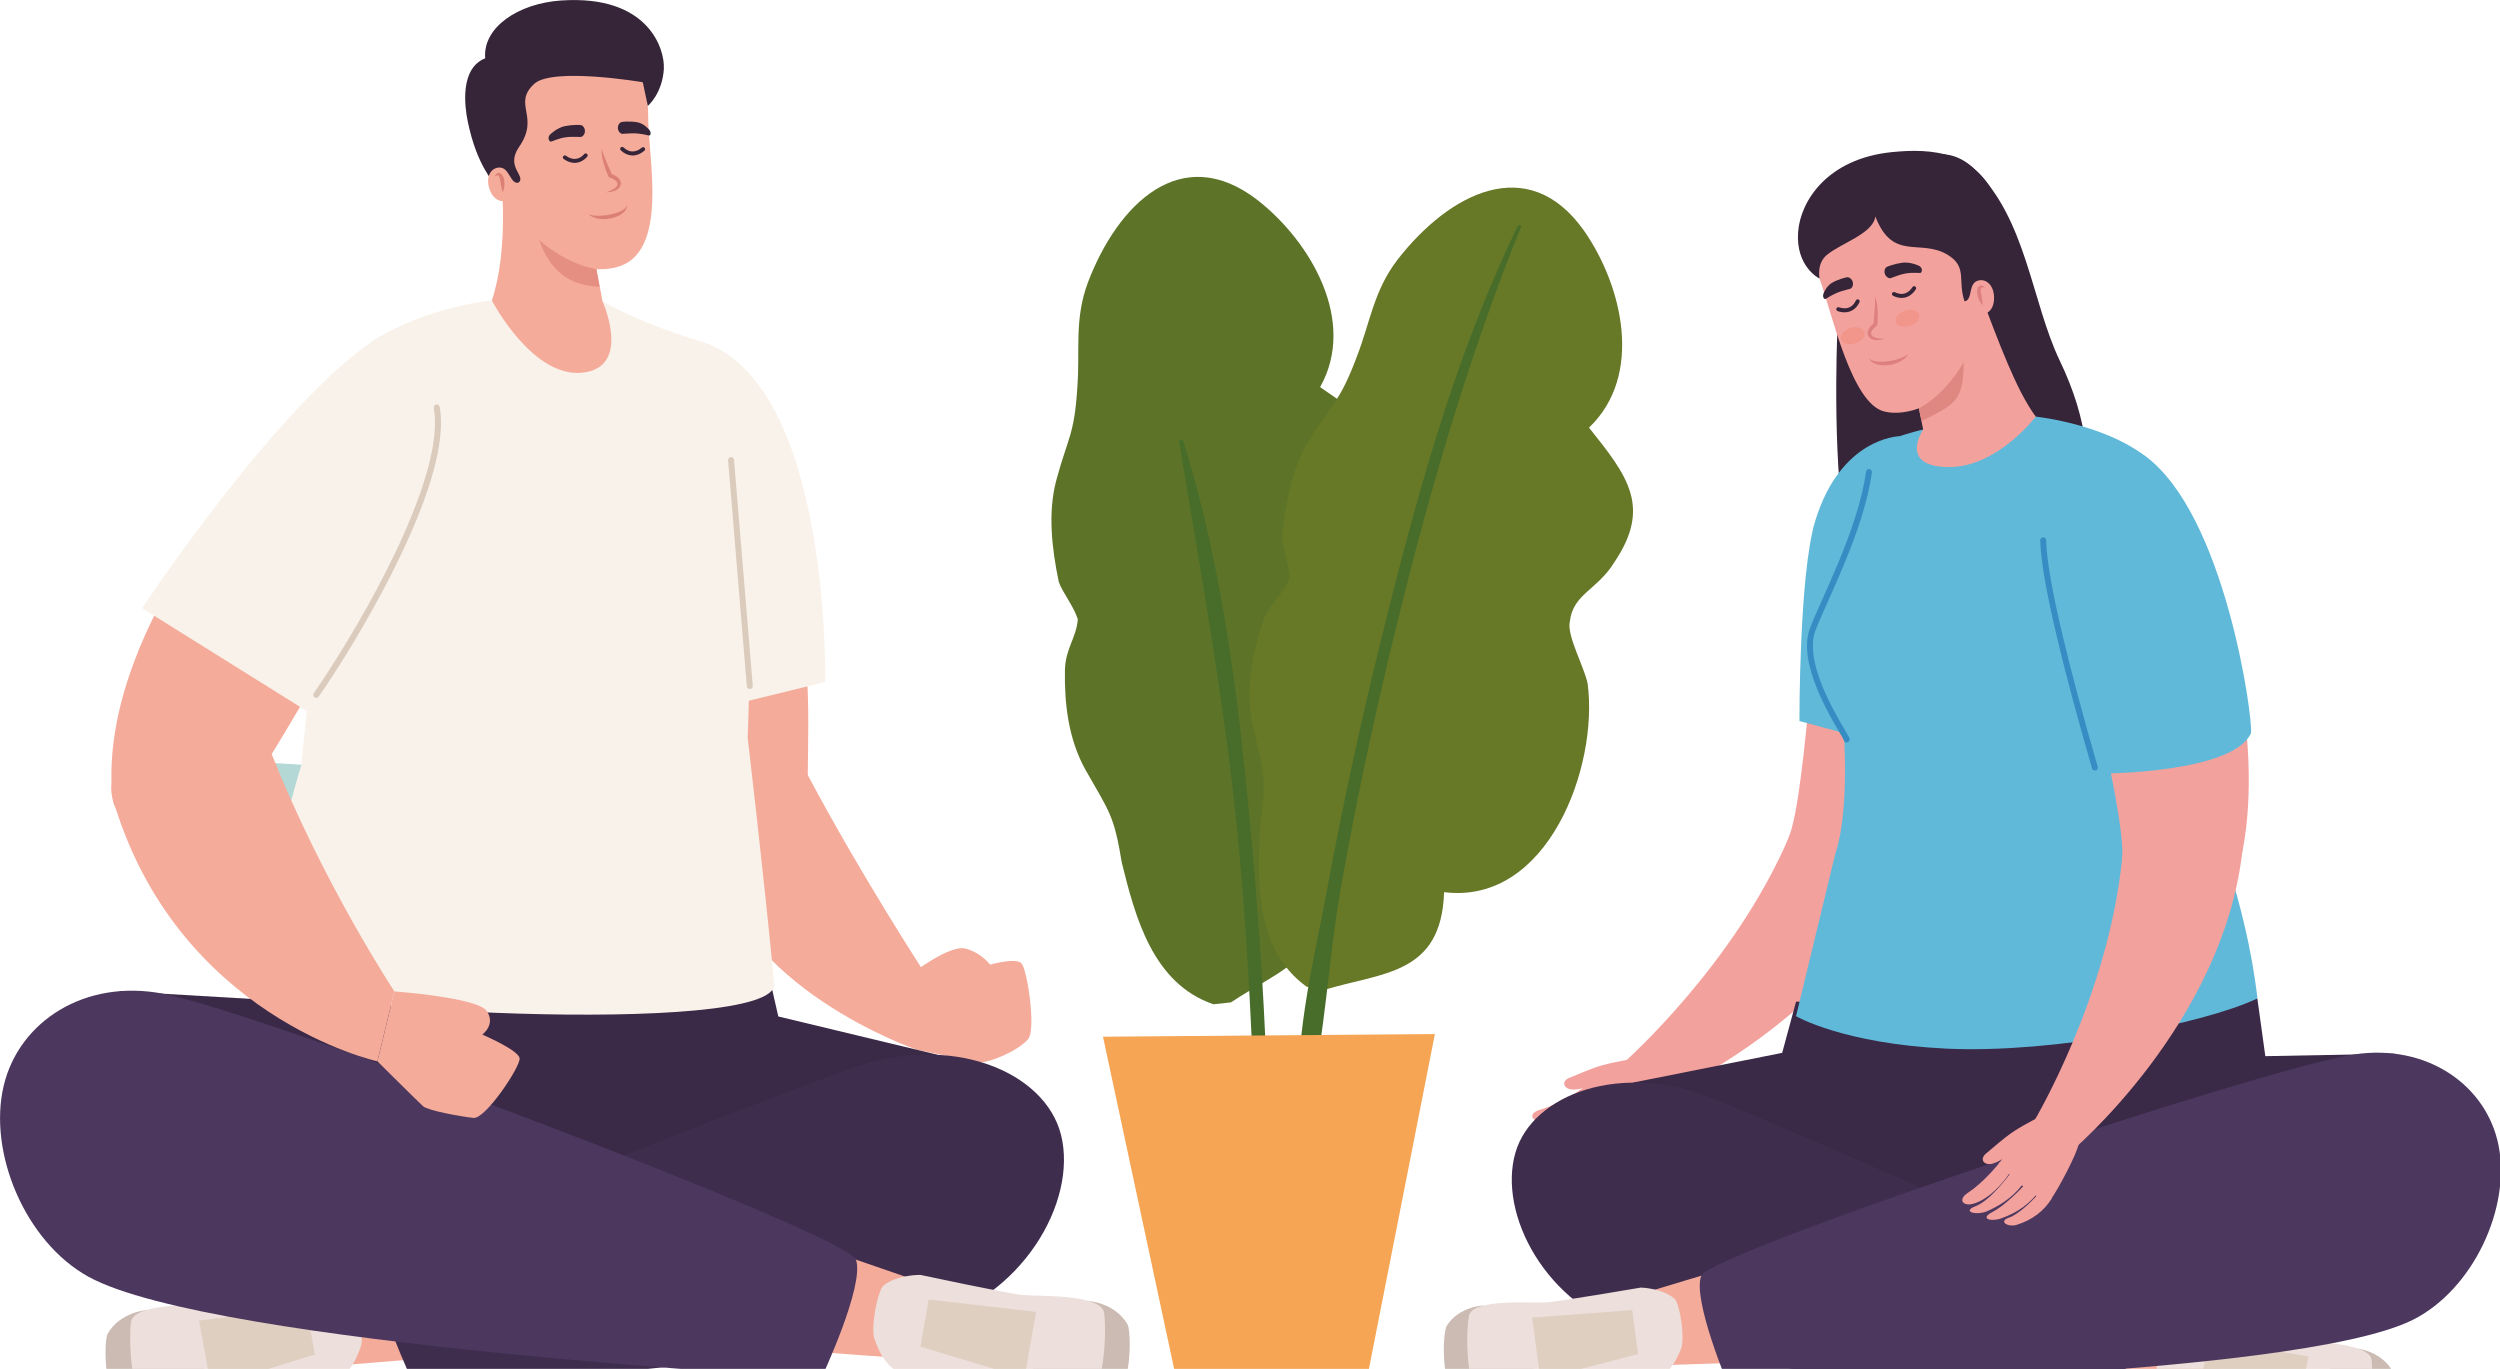 <svg width="568" height="311" viewBox="0 0 568 311" fill="none" xmlns="http://www.w3.org/2000/svg">
<g clip-path="url(#clip0_1_2651)">
<path d="M279.69 227.73C291.25 219.97 304.22 216.71 299.31 198.49C322.73 194.41 324.54 160.9 316.63 143.63C314.7 140.12 308.83 134.56 308.64 131.32C307.5 125.09 312.51 122.69 314.37 115.52C318.84 100.94 311.47 95.84 299.93 87.95C308.38 72.94 297.75 54.87 285.74 45.48C268.33 32.02 253.92 46.43 247.16 64.21C244.04 72.6 245.41 79.58 244.77 88.02C244.09 98.94 242.59 99.41 239.94 109.3C238.08 116.47 238.94 124.44 240.55 132.17C241.26 134.42 243.94 137.69 244.88 140.69C244.56 144.91 242.04 147.35 241.95 152.32C241.83 159.77 242.69 167.74 246.54 174.76C252.09 184.55 253.07 185.06 254.88 196.02C257.91 208.25 261.87 223.47 275.7 228.17L279.68 227.74L279.69 227.73Z" fill="#5D7428"/>
<path d="M300.79 224.92C314.11 220.88 327.47 221.56 328.1 202.7C351.69 205.65 363.22 174.13 360.71 155.3C359.89 151.38 355.91 144.34 356.67 141.19C357.4 134.9 362.9 134.07 366.77 127.75C375.31 115.11 369.75 108.09 361.02 97.16C373.49 85.28 368.61 64.89 359.87 52.39C347.15 34.42 329.16 44 317.5 59.02C312.06 66.14 311.33 73.21 308.25 81.09C304.41 91.33 302.84 91.34 297.41 100.03C293.53 106.35 292.03 114.22 291.31 122.08C291.33 124.44 292.93 128.35 292.96 131.5C291.42 135.44 288.29 137.04 286.76 141.76C284.46 148.85 282.95 156.72 284.59 164.56C287.04 175.54 287.82 176.32 286.34 187.33C285.66 199.91 285 215.62 296.85 224.17L300.79 224.92Z" fill="#677827"/>
<path d="M344.88 51.29C330.13 81.62 321.27 114.9 313.25 147.54C308.83 165.53 304.93 183.66 301.56 201.88C298.72 217.24 294.32 234.4 295.13 250.1C295.2 251.36 297.08 251.72 297.4 250.41C301.13 234.95 301.75 218.4 304.48 202.69C307.66 184.42 311.51 166.28 315.82 148.25C323.66 115.53 332.91 82.8 345.56 51.58C345.72 51.19 345.07 50.92 344.89 51.3L344.88 51.29Z" fill="#486D2A"/>
<path d="M267.89 100.41C272.97 131.17 278.57 161.51 281.46 192.62C282.88 207.88 283.82 223.18 284.5 238.48C285.17 253.51 284.22 269.03 286.13 283.95C286.29 285.23 288 285.25 288.14 283.95C289.7 269.93 288.27 255.22 287.7 241.16C287.05 224.96 285.97 208.77 284.52 192.62C281.74 161.86 278.14 129.71 268.82 100.16C268.63 99.56 267.8 99.81 267.9 100.41H267.89Z" fill="#486D2A"/>
<path d="M309.42 319.12L268.57 319.45L250.6 235.54L326.01 234.93L309.42 319.12Z" fill="#F5A553"/>
<path d="M78.63 149.418L77.405 170.282L118.224 172.679L119.449 151.815L78.63 149.418Z" fill="#B4D8D5"/>
<path d="M55.429 172.979L54.205 193.843L95.034 196.24L96.259 175.376L55.429 172.979Z" fill="#B4D8D5"/>
<path d="M103.714 175.819L102.489 196.683L143.309 199.079L144.534 178.215L103.714 175.819Z" fill="#B4D8D5"/>
<path d="M162.01 193.82C166.82 224.32 208.33 238.52 208.33 238.52L210.39 221.52C210.39 221.52 195.92 199.41 183.52 176.08C173.95 158.07 158 168.38 162.01 193.83V193.82Z" fill="#F4AB9A"/>
<path d="M207.11 221.26C207.11 221.26 215.75 214.56 219.37 215.52C222.99 216.47 224.95 219.17 224.95 219.17C224.95 219.17 230.69 217.52 232.05 218.84C233.41 220.17 235.43 233.95 233.6 236.07C230.99 239.09 224.49 241.39 223.01 241.34C221.52 241.3 208.31 238.51 208.31 238.51L207.09 221.26H207.11Z" fill="#F4AB9A"/>
<path d="M213.05 239.65L141.4 282.07L57.42 260.19L27.17 225.2L58.72 227.05L61.22 213.03L173.95 218.29L176.83 230.94L213.05 239.65Z" fill="#3A2947"/>
<path d="M197.39 248.63C140.75 268.49 64.7 295.4 64.7 295.4L68.88 310.85C68.88 310.85 168.85 303.14 181.85 300.18C194.85 297.23 208.71 288.51 208.71 288.51C208.71 288.51 258.78 227.09 197.39 248.62V248.63Z" fill="#F4AB9A"/>
<path d="M40.74 324.33C35.76 325.74 33.09 324.67 29.5 322.76C23.32 319.46 23.55 304.61 24.46 303.02C27.26 298.11 33.21 297.66 33.21 297.66L46.73 308.1C46.73 308.1 45.42 323 40.73 324.33H40.74Z" fill="#CBBBB3"/>
<path d="M75.01 314.24C71.29 315.53 67.8 315.62 64.63 315.76C59.52 315.99 58.07 319.3 53.49 320.95C49.46 322.41 39.67 325.6 36.33 324.03C28.92 320.55 29.29 301.79 29.83 300.04C31.09 295.99 45.13 296.55 48.46 296.17C51.8 295.78 71.42 291.45 71.42 291.45C71.42 291.45 76.58 291.29 79.79 293.78C81.18 294.86 82.89 303.53 81.96 305.99C81.3 307.76 79.81 312.58 75.01 314.25V314.24Z" fill="#EDDFDB"/>
<path d="M71.52 307.74L47.98 315.03L45.21 300.04L69.6 297.04L71.52 307.74Z" fill="#DECFC1"/>
<path d="M94.15 314.76C94.15 314.76 161.44 312.9 210.06 300.67C232.16 295.11 244.84 273.07 241.08 257.9C237.48 243.39 215.99 234.44 193.08 242.86C146.98 259.82 87.44 283.99 86.08 287.86C84.04 293.66 94.16 314.77 94.16 314.77L94.15 314.76Z" fill="#3F2D4E"/>
<path d="M82.85 247.79C139.64 267.23 215.88 293.58 215.88 293.58L211.81 309.06C211.81 309.06 111.79 302.09 98.77 299.23C85.74 296.38 71.83 287.76 71.83 287.76C71.83 287.76 21.3 226.71 82.85 247.79Z" fill="#F4AB9A"/>
<path d="M240.05 322.32C245.04 323.7 247.7 322.6 251.27 320.67C257.43 317.33 257.08 302.47 256.17 300.89C253.33 296 247.38 295.59 247.38 295.59L233.93 306.14C233.93 306.14 235.35 321.02 240.05 322.32Z" fill="#CBBBB3"/>
<path d="M205.71 312.49C209.44 313.75 212.92 313.81 216.1 313.93C221.21 314.12 222.68 317.42 227.28 319.03C231.32 320.46 241.13 323.57 244.46 321.98C251.84 318.45 251.33 299.69 250.78 297.95C249.49 293.91 235.45 294.57 232.12 294.21C228.78 293.85 209.12 289.66 209.12 289.66C209.12 289.66 203.96 289.54 200.77 292.04C199.38 293.13 197.75 301.82 198.69 304.27C199.37 306.04 200.89 310.85 205.7 312.48L205.71 312.49Z" fill="#EDDFDB"/>
<path d="M209.15 305.96L232.74 313.08L235.4 298.07L210.99 295.25L209.15 305.96Z" fill="#DECFC1"/>
<path d="M177.85 110.42C184.6 148.25 183.66 161.04 183.52 176.08C183.39 189.79 155.27 179.44 155.27 179.44C155.27 179.44 148.34 150.84 147.25 129.35C146.93 122.99 167.33 88 167.33 88C167.33 88 175.05 94.7 177.86 110.42H177.85Z" fill="#F4AB9A"/>
<path d="M58.97 222.79C58.42 229.42 177.1 235.93 175.9 223.49C173.42 197.6 169.87 167.64 169.87 167.64C169.87 167.64 173.76 82.15 157.89 77.17C144.13 72.86 136.92 68.46 136.92 68.46L111.77 68.25C111.77 68.25 97.47 69.52 85.06 77.23C76.84 82.33 68.47 173.84 68.47 173.84C68.47 173.84 61.17 196.32 58.97 222.79Z" fill="#F9F2EA"/>
<path d="M143.17 59.27C139.98 61.61 135.49 61.13 135.49 61.13L136.9 68.47C136.9 68.47 143.67 83.51 132.28 84.68C120.89 85.84 111.75 68.27 111.75 68.27C115.68 56.5 113.86 40.45 113.86 40.45C113.86 40.45 112.03 36.66 112.44 27.94C112.99 16.96 131.96 9.67 131.96 9.67L144.95 14.42C144.95 14.42 147.31 20.55 147.26 26.19C147.19 34.86 151.27 53.28 143.16 59.27H143.17Z" fill="#F4AB9A"/>
<path d="M150.84 15.55C150.5 21.31 147.18 24.07 147.18 24.07L146.04 18.68C146.04 18.68 125.57 15.21 121.39 19.04C116.32 23.69 122.77 26.42 117.94 33.37C114.72 38.01 119.67 39.96 117.8 41.52C115.39 43.53 113.95 45.79 112.95 43.08C112.21 41.1 108.4 38.01 106.25 27.48C105.58 24.22 104.44 15.54 110.23 13.25C109.66 6.11 117.89 0.79 127.37 0.12C147.52 -1.3 151.07 11.38 150.82 15.56L150.84 15.55Z" fill="#362539"/>
<path d="M136.76 33.78C136.83 34.04 136.88 34.31 136.94 34.58L137.2 35.32C137.4 35.81 137.58 36.31 137.8 36.8L139.07 39.72L138.79 39.47C139.1 39.57 139.36 39.68 139.63 39.83C139.9 39.97 140.16 40.14 140.41 40.36C140.53 40.48 140.66 40.57 140.75 40.74C140.84 40.9 140.96 41.02 140.99 41.23L141.05 41.51L141.07 41.69V41.79C141.06 41.9 141 42.11 140.92 42.31C140.58 42.97 139.98 43.25 139.43 43.44C138.87 43.6 138.3 43.7 137.73 43.69C138.26 43.5 138.78 43.31 139.24 43.03C139.7 42.78 140.12 42.42 140.25 42.05C140.25 41.98 140.29 41.92 140.28 41.75V41.65L140.26 41.62L140.22 41.49L140.07 41.25L139.83 41.02C139.66 40.87 139.44 40.74 139.22 40.63C139 40.51 138.74 40.42 138.52 40.34L138.31 40.27L138.23 40.1C137.8 39.1 137.41 38.09 137.13 37.04C136.97 36.52 136.87 35.98 136.77 35.44L136.69 34.61C136.69 34.34 136.72 34.07 136.74 33.8L136.76 33.78Z" fill="#DC8075"/>
<path d="M133.78 48.7C133.78 48.7 133.93 48.74 134.19 48.82C134.46 48.9 134.81 48.95 135.26 48.99C135.7 49.03 136.22 49.02 136.77 48.99C137.32 48.93 137.91 48.89 138.48 48.76C139.64 48.56 140.75 48.17 141.49 47.72C141.67 47.61 141.82 47.48 141.97 47.37C142.08 47.24 142.2 47.13 142.28 47.03C142.4 46.81 142.49 46.66 142.49 46.66C142.49 46.66 142.49 46.81 142.44 47.1C142.35 47.37 142.18 47.76 141.82 48.12C141.47 48.48 140.99 48.81 140.44 49.07C139.89 49.33 139.27 49.53 138.64 49.65C137.38 49.89 136.06 49.81 135.14 49.49C134.68 49.35 134.31 49.11 134.1 48.97C133.89 48.8 133.77 48.69 133.77 48.69L133.78 48.7Z" fill="#DC8075"/>
<path d="M122.49 54.54C129.39 60.49 135.5 61.13 135.5 61.13L136.24 65.15C130.69 64.96 125.36 62.73 122.49 54.54Z" fill="#E58E82"/>
<path d="M125.18 32.18C125.41 32.17 126.84 31.43 128.48 31.2C130.2 30.95 131.88 31.2 132.12 31.08C133.16 30.6 133.16 28.96 132.13 28.45C131.95 28.36 130.22 28.29 128.42 28.64C126.62 28.98 125.03 30.47 124.87 30.68C124.35 31.35 124.8 32.21 125.18 32.18Z" fill="#362539"/>
<path d="M147.47 30.79C147.24 30.79 146.52 30.5 144.86 30.34C143.13 30.18 141.47 30.49 141.22 30.39C140.17 29.95 140.07 28.33 141.08 27.76C141.26 27.67 143 27.46 144.8 27.78C146.2 28.03 147.3 29.24 147.47 29.44C148.03 30.08 147.85 30.8 147.47 30.79Z" fill="#362539"/>
<path d="M117.81 41.51C120.76 40.94 117.09 45.26 114.87 45.66C113.28 45.94 111.8 44.98 111.13 42.7C110.4 40.19 111.45 38.39 113.05 38.1C115.82 37.6 115.78 41.91 117.81 41.52V41.51Z" fill="#F4AB9A"/>
<path d="M114.2 43.71C114.2 43.71 114.1 43.35 113.99 42.85C113.88 42.35 113.78 41.69 113.66 41.06C113.61 40.75 113.54 40.44 113.45 40.21L113.32 39.95L113.17 39.85C113.01 39.83 112.78 39.9 112.66 39.97L112.43 40.07C112.43 40.07 112.46 39.98 112.54 39.84L112.71 39.59C112.8 39.5 112.88 39.38 113.07 39.33C113.22 39.25 113.51 39.26 113.69 39.38C113.91 39.49 114.03 39.65 114.15 39.82C114.38 40.16 114.46 40.52 114.54 40.88C114.67 41.6 114.62 42.32 114.5 42.84C114.37 43.37 114.2 43.69 114.2 43.69V43.71Z" fill="#DC8075"/>
<path d="M76.91 87.64C55.45 104.56 22.17 146.11 25.55 181.23C26.86 194.88 61.72 171.33 61.72 171.33C61.72 171.33 98.42 112.44 95.17 96.81C93.12 86.97 89.45 77.74 76.91 87.64Z" fill="#F4AB9A"/>
<path d="M69.69 161.55L32.28 138.18C32.28 138.18 62.86 92.04 85.05 77.23C97.15 69.16 100.99 92.35 93.23 116.82C88.77 130.87 69.68 161.54 69.68 161.54L69.69 161.55Z" fill="#F9F2EA"/>
<path d="M98.55 92.7C98.82 94.17 98.89 95.82 98.78 97.61C98.27 106.36 93.51 118.37 87.8 129.64C82.1 140.91 75.46 151.48 71.29 157.49C71.08 157.8 71.15 158.22 71.46 158.44C71.77 158.65 72.19 158.58 72.41 158.27C76.63 152.21 83.28 141.61 89.02 130.26C94.76 118.91 99.6 106.84 100.15 97.69C100.26 95.82 100.19 94.06 99.9 92.45C99.83 92.08 99.48 91.84 99.11 91.9C98.74 91.97 98.5 92.32 98.56 92.69L98.55 92.7Z" fill="#DBCBBD"/>
<path d="M151.66 163.71L187.48 154.96C187.48 154.96 188.89 84.7 157.88 77.18C141.1 73.11 145.9 135.31 145.9 135.31L151.65 163.71H151.66Z" fill="#F9F2EA"/>
<path d="M186.58 313.15C186.58 313.15 48.18 305.62 20.07 290.06C5.7 282.11 -2.8 261.8 0.86 246.6C4.35 232.07 19.27 222.35 37.05 225.77C59.61 230.11 192.39 280.4 194.47 286.18C196.55 291.97 186.59 313.15 186.59 313.15H186.58Z" fill="#4C375E"/>
<path d="M141.05 34.16C141.8 34.87 142.65 35.27 143.53 35.32C144.53 35.38 145.53 34.99 146.41 34.23C146.6 34.07 146.62 33.78 146.46 33.59C146.3 33.4 146.01 33.38 145.82 33.54C145.07 34.18 144.31 34.46 143.58 34.41C142.94 34.37 142.3 34.09 141.67 33.5C141.49 33.33 141.2 33.34 141.03 33.52C140.86 33.7 140.87 33.99 141.05 34.16Z" fill="#362539"/>
<path d="M132.74 35.01C132.01 35.82 131.22 36.14 130.4 36.1C129.82 36.07 129.21 35.84 128.6 35.39C128.4 35.24 128.11 35.29 127.97 35.49C127.82 35.69 127.87 35.98 128.07 36.12C128.8 36.65 129.57 36.95 130.35 37C131.46 37.07 132.55 36.58 133.41 35.61C133.58 35.42 133.56 35.14 133.38 34.97C133.19 34.8 132.91 34.82 132.74 35V35.01Z" fill="#362539"/>
<path d="M25.55 181.23C39.97 231.09 85.74 241.14 85.74 241.14L89.61 225.25C89.61 225.25 73.47 200.85 61.72 171.33C54.17 152.38 22 168.96 25.55 181.23Z" fill="#F4AB9A"/>
<path d="M89.61 225.25C89.61 225.25 108.46 226.61 110.59 229.7C112.71 232.78 109.58 235.06 109.58 235.06C109.58 235.06 117.88 238.59 118.06 240.47C118.23 242.37 110.32 254.29 107.56 253.99C104.79 253.7 97.2 252.33 96.12 251.33C95.02 250.34 85.75 241.13 85.75 241.13L89.62 225.24L89.61 225.25Z" fill="#F4AB9A"/>
<path d="M171.03 155.82L166.77 104.47C166.74 104.1 166.41 103.82 166.04 103.85C165.67 103.88 165.39 104.21 165.42 104.58L169.68 155.93C169.71 156.3 170.04 156.58 170.41 156.55C170.79 156.52 171.06 156.19 171.03 155.82Z" fill="#DBCBBD"/>
<path d="M441.53 109.64C449.75 142.49 443.43 181.25 430.71 200.8C421.32 215.23 402.41 200.55 406.47 190.11C410.52 179.67 412.78 130.3 415.27 114.62C417.93 97.84 439.42 101.19 441.53 109.64Z" fill="#F3A19D"/>
<path d="M433.04 196.73C416.98 233.16 374.91 250.41 374.91 250.41L369.23 241.14C369.23 241.14 394.03 219.22 406.48 190.11C413.15 174.5 441.71 177.1 433.05 196.73H433.04Z" fill="#F3A19D"/>
<path d="M370.93 240.52C373.76 240.03 378.6 246.7 377.41 248.96C376.22 251.23 369.75 257.51 367.46 259.25C365.17 260.98 358.51 248.01 358.51 248.01C358.51 248.01 368.09 241 370.92 240.52H370.93Z" fill="#F3A19D"/>
<path d="M371.56 240.52L361.32 246.83C361.32 246.83 358.62 247.66 357.1 247.53C355.2 247.37 354.67 245.63 356.57 244.88C358.39 244.16 361.36 242.79 363.97 242.05C367.11 241.15 371.56 240.52 371.56 240.52Z" fill="#F3A19D"/>
<path d="M363.16 253.49C360.24 255.78 356.92 257.01 352.89 257.46C350.23 257.76 347.17 255.8 350.58 255.59C354.05 255.38 359.1 251.86 360.91 250.55L363.16 253.49Z" fill="#F3A19D"/>
<path d="M360.83 250.27C358.52 252.39 353.91 255.06 350.23 254.88C347.93 254.78 347.1 252.92 349.94 252.12C353.9 251.01 357.92 248.35 358.93 247.74L360.83 250.26V250.27Z" fill="#F3A19D"/>
<path d="M365.57 256.55C362.83 258.69 359.27 259.9 355.28 259.98C352.77 260.03 350.67 258.54 353.82 258.01C356.77 257.52 361.72 255.04 363.43 253.83L365.58 256.55H365.57Z" fill="#F3A19D"/>
<path d="M367.66 259.17C365.05 261.39 361.87 262.47 358.26 262.46C356.18 262.46 354.43 260.42 357.08 260.38C359.58 260.34 364.35 257.88 365.69 256.78L367.67 259.18L367.66 259.17Z" fill="#F3A19D"/>
<path d="M370.98 245.97L435.92 287.97L514.66 270.76L544.02 239.4L514.68 239.96L512.87 226.85L408.06 227.58L404.91 239.21L370.98 245.97Z" fill="#3A2947"/>
<path d="M385.19 254.88C437.03 275.39 506.61 303.17 506.61 303.17L502.16 317.35C502.16 317.35 409.67 306.52 397.71 303.3C385.75 300.08 373.22 291.48 373.22 291.48C373.22 291.48 329 232.64 385.19 254.88Z" fill="#F4AB9A"/>
<path d="M527.78 330.89C532.35 332.38 534.86 331.49 538.27 329.85C544.13 327.02 544.45 313.22 543.67 311.72C541.25 307.06 535.74 306.42 535.74 306.42L522.8 315.62C522.8 315.62 523.46 329.49 527.77 330.9L527.78 330.89Z" fill="#CBBBB3"/>
<path d="M496.34 320.27C499.75 321.61 502.98 321.81 505.92 322.06C510.65 322.46 511.87 325.58 516.07 327.29C519.75 328.79 528.72 332.11 531.88 330.77C538.89 327.81 539.23 310.39 538.79 308.75C537.77 304.94 524.72 304.95 521.64 304.47C518.56 303.99 500.5 299.25 500.5 299.25C500.5 299.25 495.72 298.91 492.65 301.09C491.32 302.04 489.42 310.03 490.19 312.35C490.74 314.02 491.94 318.55 496.34 320.27Z" fill="#EDDFDB"/>
<path d="M499.83 314.37L521.4 322L524.52 308.19L502 304.51L499.83 314.37Z" fill="#DECFC1"/>
<path d="M478.57 320.05C478.57 320.05 416.18 315.85 371.52 302.71C351.21 296.73 340.26 275.81 344.31 261.87C348.18 248.54 368.46 241.02 389.41 249.68C431.57 267.12 485.94 291.73 487.06 295.38C488.74 300.83 478.57 320.05 478.57 320.05Z" fill="#3F2D4E"/>
<path d="M491.52 258.31C438.1 274.26 366.38 295.91 366.38 295.91L369.58 310.43C369.58 310.43 462.67 307.64 474.85 305.47C487.04 303.3 500.28 295.82 500.28 295.82C500.28 295.82 549.42 241.02 491.52 258.32V258.31Z" fill="#F4AB9A"/>
<path d="M342.88 321.69C338.2 322.78 335.77 321.67 332.52 319.74C326.93 316.42 327.8 302.64 328.7 301.21C331.51 296.78 337.06 296.61 337.06 296.61L349.15 306.89C349.15 306.89 347.29 320.65 342.88 321.68V321.69Z" fill="#CBBBB3"/>
<path d="M375.12 313.84C371.61 314.88 368.38 314.8 365.42 314.8C360.67 314.79 359.18 317.79 354.85 319.12C351.05 320.3 341.83 322.83 338.8 321.23C332.08 317.68 333.24 300.29 333.82 298.69C335.16 294.99 348.17 296.12 351.27 295.91C354.38 295.7 372.78 292.54 372.78 292.54C372.78 292.54 377.57 292.61 380.44 295.06C381.69 296.12 382.89 304.25 381.92 306.48C381.22 308.1 379.64 312.51 375.11 313.84H375.12Z" fill="#EDDFDB"/>
<path d="M372.16 307.65L350.01 313.39L348.09 299.36L370.84 297.65L372.16 307.65Z" fill="#DECFC1"/>
<path d="M392.85 315.15C392.85 315.15 521.57 313.26 548.23 299.85C561.86 293 570.5 274.47 567.67 260.23C564.96 246.61 551.47 237.05 534.85 239.57C513.75 242.77 388.68 284.55 386.53 289.84C384.39 295.13 392.85 315.16 392.85 315.16V315.15Z" fill="#4C375E"/>
<path d="M448.52 38.35C460.36 49.53 461.58 68.57 467.96 81.9C474.38 95.31 475.74 106.81 472.92 122.42C471.75 129.1 466.28 134.16 459.3 133.05C450.73 131.63 425.52 134.05 421.37 126.86C416.63 118.25 417.02 86.66 417.41 76.06C417.92 61.85 425.89 62.03 422.84 47.86C422.84 47.86 436.69 27.15 448.53 38.33L448.52 38.35Z" fill="#362539"/>
<path d="M512.87 226.85C500.71 232.64 466.44 239.4 442.27 238.25C418.76 237.13 408.06 230.88 408.06 230.88L417.04 193.72C417.04 193.72 419.78 186.89 419.07 169.45C418.09 145.09 416.3 107.62 424.39 102.19C428.29 99.57 437.72 97.38 437.72 97.38L462.54 94.66C462.54 94.66 480.79 96.54 490.08 105.99C493.56 109.52 504.35 126.53 506.15 154.06C507.51 175.01 501.79 184.46 501.79 184.46C501.79 184.46 510.35 204.46 512.89 226.86L512.87 226.85Z" fill="#61B9D9"/>
<path d="M428.09 93.49C431.93 94.44 435.96 92.77 435.96 92.77L436.95 97.57C436.95 97.57 431.2 105.99 442.65 106.12C453.78 106.24 462.53 94.66 462.53 94.66C458.07 88.67 454.05 77.57 449.71 66.16C449.71 66.16 450.22 61.97 447 53.86C442.92 43.65 422.59 42.9 422.59 42.9L411.84 51.61C411.84 51.61 411.6 58.18 413.48 63.51C416.36 71.69 420.69 91.64 428.09 93.49Z" fill="#F3A19D"/>
<path d="M429.75 34.57C415.23 36.07 409.09 45.6 408.54 52.63C407.91 60.64 413.41 63.3 413.41 63.3C413.41 63.3 412.65 59.87 415.1 57.89C418.53 55.11 425.55 53.09 426.08 49.18C430.12 59.65 436.44 53.97 442.76 58.05C446.99 60.79 444.74 63.79 446.34 68.45C447.36 71.43 451.37 71.24 451.43 68.36C451.49 66.24 457.96 56.12 453.98 46.14C449.32 34.43 439.06 33.61 429.75 34.57Z" fill="#362539"/>
<path d="M425.9 67.28C426.01 67.53 426.13 67.77 426.21 68.03L426.41 68.84C426.49 69.38 426.57 69.93 426.59 70.47C426.66 71.56 426.63 72.64 426.54 73.73L426.52 73.92L426.35 74.06C426.17 74.21 425.95 74.37 425.78 74.55C425.6 74.73 425.44 74.92 425.32 75.12L425.17 75.41L425.11 75.69V75.82V75.85L425.15 75.95C425.19 76.11 425.25 76.15 425.28 76.22C425.52 76.53 426.03 76.74 426.55 76.83C427.08 76.95 427.63 76.95 428.2 76.96C427.67 77.16 427.1 77.25 426.51 77.28C425.94 77.28 425.28 77.21 424.74 76.69C424.6 76.53 424.48 76.35 424.44 76.25L424.4 76.16L424.36 75.99L424.33 75.7C424.29 75.5 424.37 75.34 424.4 75.16C424.43 74.97 424.52 74.85 424.6 74.69C424.76 74.4 424.96 74.16 425.16 73.94C425.37 73.71 425.59 73.52 425.85 73.33L425.66 73.66L425.91 70.48C425.95 69.95 425.97 69.42 425.99 68.89V68.1C425.98 67.83 425.93 67.56 425.91 67.29L425.9 67.28Z" fill="#DE8080"/>
<path d="M433.55 80.44C433.55 80.44 433.48 80.58 433.33 80.81C433.17 81.02 432.9 81.36 432.51 81.64C431.75 82.24 430.53 82.75 429.25 82.93C427.98 83.13 426.64 82.97 425.75 82.52C425.3 82.3 425.01 81.98 424.84 81.76C424.7 81.5 424.65 81.36 424.65 81.36C424.65 81.36 424.78 81.47 424.97 81.64C425.08 81.71 425.22 81.78 425.37 81.87C425.55 81.92 425.73 81.99 425.94 82.04C426.79 82.23 427.97 82.23 429.13 82.04C429.72 81.98 430.28 81.82 430.82 81.7C431.35 81.54 431.84 81.39 432.24 81.2C432.65 81.02 432.97 80.86 433.2 80.69C433.42 80.52 433.55 80.44 433.55 80.44Z" fill="#DE8080"/>
<path d="M446.15 82.31C441.54 90.18 435.97 92.77 435.97 92.77L436.57 95.66C444.33 91.83 446.09 91 446.16 82.31H446.15Z" fill="#DF8781"/>
<path d="M436.33 62.01C436.1 62.07 434.52 61.84 432.89 62.15C431.18 62.47 429.66 63.25 429.4 63.22C428.27 63.1 427.72 61.55 428.54 60.73C428.67 60.59 430.3 59.96 432.12 59.7C433.93 59.43 435.92 60.33 436.15 60.48C436.86 60.94 436.71 61.9 436.34 62L436.33 62.01Z" fill="#362539"/>
<path d="M414.77 67.93C414.99 67.85 415.58 67.34 417.1 66.65C418.68 65.93 420.36 65.7 420.56 65.52C421.42 64.76 420.97 63.19 419.84 62.98C419.64 62.95 417.92 63.32 416.32 64.2C415.07 64.89 414.42 66.39 414.32 66.64C414.01 67.42 414.41 68.05 414.77 67.92V67.93Z" fill="#362539"/>
<path d="M446.33 68.45C443.35 68.86 448.23 71.77 450.46 71.43C452.06 71.18 453.15 69.79 453.05 67.42C452.93 64.8 451.34 63.44 449.73 63.68C446.94 64.11 448.38 68.17 446.34 68.46L446.33 68.45Z" fill="#F3A19D"/>
<path d="M450.48 69.36C450.48 69.36 450.21 69.11 449.91 68.65C449.63 68.19 449.34 67.53 449.23 66.8C449.19 66.43 449.15 66.06 449.26 65.67C449.31 65.47 449.38 65.28 449.55 65.1C449.68 64.93 449.96 64.82 450.12 64.85C450.32 64.84 450.43 64.92 450.55 64.98L450.79 65.16L450.97 65.34C450.97 65.34 450.87 65.34 450.72 65.32C450.58 65.29 450.34 65.3 450.2 65.37L450.09 65.52L450.05 65.81C450.05 66.05 450.08 66.38 450.13 66.68C450.22 67.31 450.34 67.97 450.4 68.48C450.46 68.99 450.48 69.36 450.48 69.36Z" fill="#DE8080"/>
<path d="M430.7 73.17C431.01 74.14 432.44 74.53 433.91 74.07C435.38 73.6 436.33 72.45 436.02 71.48C435.72 70.53 434.28 70.12 432.81 70.59C431.34 71.06 430.39 72.21 430.7 73.17Z" fill="#F2958A"/>
<path d="M418.26 77.11C418.57 78.08 420.01 78.47 421.48 78.01C422.95 77.54 423.9 76.39 423.59 75.42C423.29 74.47 421.85 74.06 420.38 74.53C418.91 75 417.96 76.15 418.27 77.11H418.26Z" fill="#F2958A"/>
<path d="M431.49 99.12C431.49 99.12 418.25 99.37 412.43 118.31C408.74 130.33 408.83 163.82 408.83 163.82L419.61 166.74L431.48 99.12H431.49Z" fill="#61B9D9"/>
<path d="M423.97 107.12C423.06 113.73 420.48 121.01 417.83 127.44C415.17 133.88 412.44 139.47 411.19 142.84C410.71 144.15 410.52 145.57 410.55 147.04C410.65 151.63 412.77 156.76 414.85 160.86C415.89 162.91 416.92 164.69 417.7 166.01C418.09 166.67 418.41 167.2 418.62 167.59C418.73 167.78 418.81 167.94 418.86 168.04L418.9 168.14L419.28 168H418.88C418.88 168.15 418.9 168.14 418.9 168.14L419.28 168H418.88H419.49L418.9 167.84C418.87 167.98 418.88 168.01 418.88 168.01H419.49L418.9 167.84C418.8 168.2 419.02 168.57 419.38 168.67C419.74 168.77 420.11 168.55 420.21 168.19C420.25 168.04 420.23 167.99 420.23 167.98C420.22 167.8 420.19 167.74 420.16 167.66C420.05 167.4 419.88 167.1 419.62 166.65C418.71 165.09 416.81 162 415.12 158.37C413.42 154.75 411.96 150.59 411.89 147.04C411.86 145.7 412.03 144.45 412.45 143.34C413.65 140.1 416.39 134.47 419.07 127.99C421.75 121.5 424.36 114.15 425.3 107.34C425.35 106.97 425.09 106.63 424.72 106.57C424.35 106.52 424.01 106.78 423.96 107.15L423.97 107.12Z" fill="#368DC3"/>
<path d="M491.16 107.4C508.96 136.21 514.71 175.05 508.52 197.55C503.95 214.15 481.48 205.9 482.18 194.72C482.87 183.54 470.04 135.82 467.65 120.11C465.09 103.31 486.58 99.98 491.16 107.4Z" fill="#F3A19D"/>
<path d="M509.51 192.96C505.26 232.55 470.41 261.75 470.41 261.75L462.18 254.65C462.18 254.65 479.15 226.23 482.18 194.72C483.8 177.81 511.8 171.62 509.51 192.96Z" fill="#F3A19D"/>
<path d="M463.62 253.54C466.17 252.21 472.8 257.09 472.36 259.62C471.92 262.14 467.66 270.09 466 272.44C464.34 274.79 454.07 264.44 454.07 264.44C454.07 264.44 461.08 254.86 463.62 253.54Z" fill="#F3A19D"/>
<path d="M464.22 253.34L456.38 262.46C456.38 262.46 454.06 264.08 452.57 264.41C450.71 264.83 449.68 263.34 451.26 262.05C452.78 260.81 455.19 258.61 457.45 257.1C460.16 255.29 464.22 253.34 464.22 253.34Z" fill="#F3A19D"/>
<path d="M460.15 268.25C458.06 271.32 455.27 273.5 451.57 275.15C449.13 276.24 445.61 275.31 448.79 274.07C452.04 272.82 455.77 267.92 457.11 266.13L460.15 268.25Z" fill="#F3A19D"/>
<path d="M456.96 265.9C455.4 268.62 451.82 272.56 448.26 273.51C446.04 274.11 444.68 272.59 447.15 270.97C450.59 268.71 453.61 264.96 454.38 264.07L456.96 265.9Z" fill="#F3A19D"/>
<path d="M463.38 270.44C461.42 273.31 458.39 275.54 454.62 276.83C452.25 277.65 449.78 276.86 452.63 275.4C455.29 274.04 459.26 270.18 460.52 268.51L463.39 270.45L463.38 270.44Z" fill="#F3A19D"/>
<path d="M466.16 272.3C464.35 275.21 461.65 277.2 458.2 278.28C456.22 278.9 453.93 277.5 456.44 276.65C458.81 275.85 462.61 272.06 463.55 270.61L466.16 272.3Z" fill="#F3A19D"/>
<path d="M511.43 166.57C507.37 175.58 478.09 175.75 478.09 175.75C478.09 175.75 463.53 125.55 465.63 116C467.73 106.45 479.85 98.25 487.28 103.57C505.53 116.63 511.96 163.36 511.42 166.57H511.43Z" fill="#61B9D9"/>
<path d="M463.54 122.77C463.63 127.29 464.99 134.73 467.11 143.82C469.23 152.9 472.13 163.61 475.3 174.57C475.4 174.93 475.78 175.14 476.14 175.03C476.5 174.93 476.71 174.55 476.6 174.19C473.43 163.25 470.54 152.56 468.42 143.51C466.3 134.47 464.96 127.04 464.89 122.74C464.89 122.36 464.57 122.07 464.2 122.07C463.83 122.07 463.53 122.39 463.53 122.76L463.54 122.77Z" fill="#368DC3"/>
<path d="M421.66 68.26C421.08 69.48 420.23 70.02 419.15 70.05C418.74 70.05 418.29 69.98 417.81 69.82C417.57 69.74 417.32 69.86 417.23 70.1C417.15 70.34 417.27 70.59 417.51 70.68C418.07 70.88 418.63 70.97 419.16 70.96C420.58 70.94 421.81 70.11 422.48 68.65C422.59 68.42 422.48 68.15 422.26 68.05C422.03 67.94 421.76 68.05 421.66 68.27V68.26Z" fill="#362539"/>
<path d="M430.12 67.21C430.79 67.54 431.45 67.7 432.1 67.69C433.38 67.67 434.51 66.94 435.28 65.72C435.42 65.51 435.35 65.23 435.14 65.09C434.93 64.95 434.65 65.02 434.51 65.23C433.84 66.26 433.01 66.76 432.07 66.78C431.59 66.78 431.07 66.67 430.51 66.39C430.28 66.28 430.01 66.37 429.9 66.59C429.79 66.81 429.88 67.09 430.1 67.2L430.12 67.21Z" fill="#362539"/>
</g>
<defs>
<clipPath id="clip0_1_2651">
<rect width="568" height="311" fill="white"/>
</clipPath>
</defs>
</svg>
